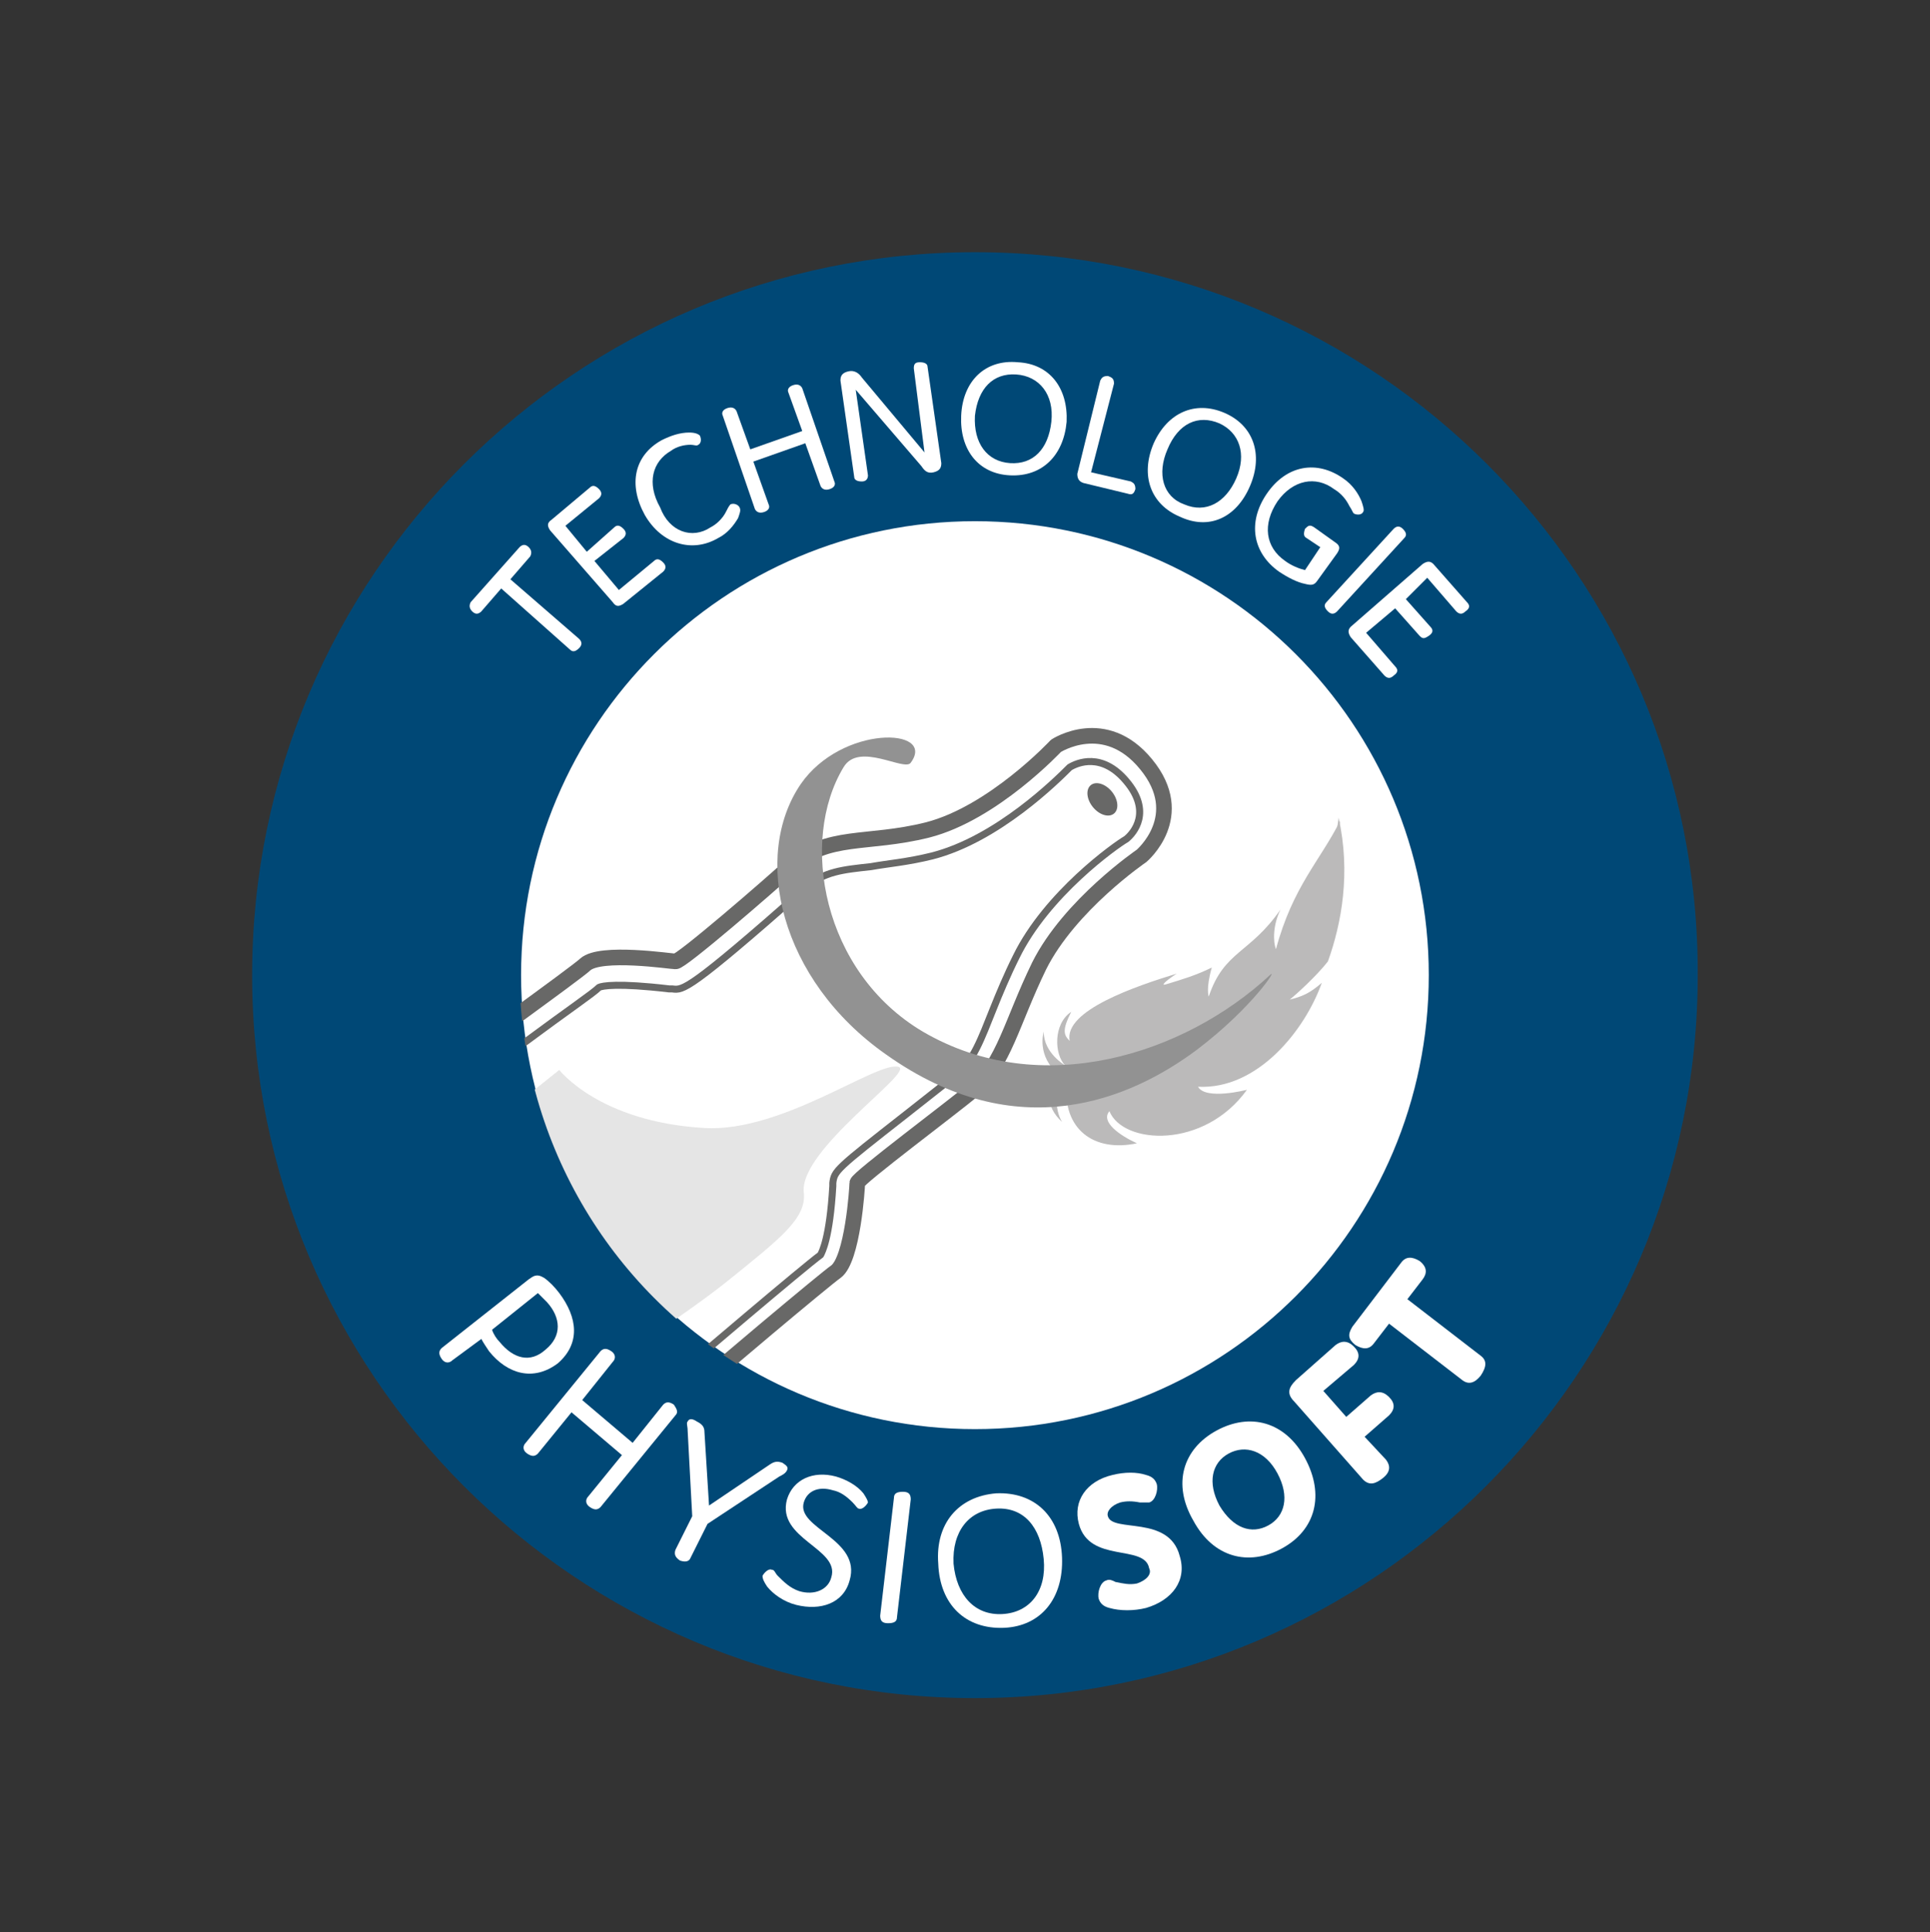 <?xml version="1.0" encoding="UTF-8"?>
<svg xmlns="http://www.w3.org/2000/svg" xmlns:xlink="http://www.w3.org/1999/xlink" version="1.1" x="0px" y="0px" viewBox="0 0 126.3 126.4" style="enable-background:new 0 0 126.3 126.4;" xml:space="preserve">
<rect x="0" y="0" width="126.3" height="126.4" fill="#333333" stroke="none"/>
<style type="text/css">
	.st0{fill:#FFFFFF;}
	.st1{fill:#004876;}
	.st2{clip-path:url(#SVGID_00000073716045226140365560000007790092961059750827_);}
	.st3{fill:none;stroke:#686867;stroke-width:1.021;stroke-linecap:round;stroke-linejoin:round;stroke-miterlimit:10;}
	.st4{fill:none;stroke:#686867;stroke-width:0.46;stroke-linecap:round;stroke-linejoin:round;stroke-miterlimit:10;}
	.st5{fill:#686867;}
	.st6{fill:#E5E5E5;}
	.st7{fill:#BBBABA;}
	.st8{fill:#929292;}
</style>
<g id="Calque_6">
</g>
<g id="Calque_2">
</g>
<g id="Calque_3">
</g>
<g id="Calque_1">
</g>
<g id="_x2014_ÎÓÈ_x5F_1">
</g>
<g id="Layer_1">
</g>
<g id="décor">
</g>
<g id="Mode_Isolation">
	<circle class="st0" cx="64.2" cy="63.3" r="37.2"></circle>
	<path class="st1" d="M63.8,16.5c-26.1,0-47.3,21.2-47.3,47.3c0,26.1,21.2,47.3,47.3,47.3c26.1,0,47.3-21.2,47.3-47.3   C111.2,37.7,90,16.5,63.8,16.5z M63.8,93.5c-16.4,0-29.7-13.3-29.7-29.7c0-16.4,13.3-29.7,29.7-29.7c16.4,0,29.7,13.3,29.7,29.7   C93.5,80.2,80.2,93.5,63.8,93.5z"></path>
	<g>
		<path class="st0" d="M37.9,41.8c0.2,0.2,0.2,0.4,0,0.6s-0.4,0.3-0.6,0.1l-4.5-4L31.5,40c-0.2,0.2-0.4,0.2-0.6,0    c-0.2-0.2-0.2-0.4-0.1-0.6l3.2-3.6c0.2-0.2,0.4-0.2,0.6,0c0.2,0.2,0.2,0.4,0.1,0.6l-1.3,1.5L37.9,41.8z"></path>
		<path class="st0" d="M40.2,34.5c0.2-0.2,0.4-0.1,0.6,0.1c0.2,0.2,0.2,0.4,0,0.6l-1.9,1.5l1.6,1.9l2.3-1.9c0.2-0.2,0.4-0.1,0.6,0.1    c0.2,0.2,0.2,0.4,0,0.6l-2.6,2.1c-0.3,0.2-0.5,0.2-0.7-0.1L36,34.7c-0.2-0.3-0.2-0.5,0.1-0.7l2.5-2.1c0.2-0.2,0.4-0.1,0.6,0.1    c0.2,0.2,0.2,0.4,0,0.6L37,34.4l1.4,1.7L40.2,34.5z"></path>
		<path class="st0" d="M46.5,34.5c0.4-0.2,0.8-0.6,1-1c0.1-0.2,0.2-0.4,0.3-0.5c0.2-0.1,0.5,0,0.6,0.2c0.1,0.2,0,0.4-0.1,0.7    c-0.3,0.5-0.7,1-1.3,1.3c-1.7,1-3.7,0.4-4.8-1.5c-1.1-2-0.7-3.9,1.1-4.9c0.6-0.3,1.2-0.5,1.8-0.5c0.4,0,0.6,0.1,0.7,0.2    c0.1,0.2,0.1,0.5-0.1,0.6c-0.1,0.1-0.3,0-0.5,0c-0.4,0-0.9,0.1-1.3,0.4c-1.2,0.7-1.6,2.1-0.7,3.7C43.8,34.8,45.3,35.3,46.5,34.5z"></path>
		<path class="st0" d="M52.5,25.4l2.1,6.1c0.1,0.2,0,0.4-0.3,0.5c-0.3,0.1-0.5,0-0.6-0.2l-1-2.8l-3.4,1.2l1,2.8    c0.1,0.2,0,0.4-0.3,0.5s-0.5,0-0.6-0.2l-2.1-6.1c-0.1-0.2,0-0.4,0.3-0.5s0.5,0,0.6,0.2l0.9,2.5l3.4-1.2l-0.9-2.5    c-0.1-0.2,0-0.4,0.3-0.5S52.4,25.2,52.5,25.4z"></path>
		<path class="st0" d="M56.8,31.1c0,0.2-0.1,0.4-0.4,0.4c-0.3,0-0.5-0.1-0.5-0.3l-0.9-6.3c0-0.3,0.1-0.5,0.5-0.6    c0.4-0.1,0.7,0.1,0.9,0.4l4.1,4.9l-0.7-5.5c0-0.3,0.1-0.4,0.4-0.4c0.3,0,0.5,0.1,0.5,0.3l0.9,6.3c0,0.3-0.1,0.5-0.5,0.6    c-0.4,0.1-0.6-0.1-0.8-0.4l-4.3-5L56.8,31.1z"></path>
		<path class="st0" d="M66.6,23.7c2.1,0.1,3.3,1.7,3.2,3.9c-0.2,2.2-1.6,3.6-3.7,3.5c-2.1-0.1-3.3-1.7-3.2-3.9    C63,24.9,64.5,23.5,66.6,23.7z M66.1,30.3c1.5,0.1,2.5-0.9,2.7-2.7s-0.8-3-2.3-3.1c-1.5-0.1-2.5,0.9-2.7,2.7    C63.7,29,64.6,30.2,66.1,30.3z"></path>
		<path class="st0" d="M74,31.5c0.2,0.1,0.3,0.2,0.3,0.5c-0.1,0.3-0.2,0.4-0.5,0.3l-2.9-0.7c-0.3-0.1-0.4-0.3-0.4-0.6l1.5-6.1    c0.1-0.2,0.2-0.3,0.5-0.3c0.3,0.1,0.4,0.2,0.4,0.5l-1.5,5.8L74,31.5z"></path>
		<path class="st0" d="M80.1,27c1.9,0.8,2.6,2.7,1.7,4.8c-0.9,2.1-2.7,2.9-4.6,2c-1.9-0.8-2.6-2.7-1.7-4.8    C76.4,27,78.2,26.2,80.1,27z M77.5,33c1.4,0.6,2.7-0.1,3.4-1.7c0.7-1.6,0.2-3-1.1-3.6c-1.4-0.6-2.7,0-3.4,1.7    C75.7,31,76.1,32.5,77.5,33z"></path>
		<path class="st0" d="M85.5,35.2c-0.2-0.1-0.2-0.3-0.1-0.6c0.2-0.2,0.3-0.3,0.6-0.1l1.4,1c0.3,0.2,0.3,0.4,0.1,0.7L86.2,38    c-0.2,0.3-0.4,0.3-0.8,0.2c-0.5-0.1-1.1-0.4-1.7-0.8c-1.7-1.2-2.1-3.2-0.8-5.1c1.3-1.9,3.3-2.2,5-1c0.6,0.4,1,1,1.2,1.5    c0.1,0.3,0.2,0.6,0.1,0.7c-0.1,0.2-0.4,0.2-0.6,0.1c-0.1-0.1-0.1-0.2-0.3-0.5c-0.2-0.4-0.5-0.8-1-1.1c-1.2-0.9-2.7-0.6-3.7,0.8    c-1,1.5-0.8,3,0.5,3.9c0.4,0.3,0.9,0.5,1.3,0.6l1-1.5L85.5,35.2z"></path>
		<path class="st0" d="M87.5,40c-0.2,0.2-0.4,0.2-0.6,0c-0.2-0.2-0.3-0.4-0.1-0.6l4.4-4.8c0.2-0.2,0.4-0.2,0.6,0s0.3,0.4,0.1,0.6    L87.5,40z"></path>
		<path class="st0" d="M93.6,41c0.2,0.2,0.2,0.4-0.1,0.6s-0.4,0.2-0.6,0l-1.6-1.8l-1.9,1.6l1.9,2.2c0.2,0.2,0.2,0.4-0.1,0.6    c-0.2,0.2-0.4,0.2-0.6,0l-2.2-2.5c-0.2-0.3-0.2-0.5,0-0.7l4.7-4.1c0.3-0.2,0.5-0.2,0.7,0l2.2,2.5c0.2,0.2,0.2,0.4-0.1,0.6    c-0.2,0.2-0.4,0.2-0.6,0l-1.9-2.2L92,39.2L93.6,41z"></path>
	</g>
	<g>
		<path class="st0" d="M32,88.4c-0.2-0.3-0.4-0.6-0.5-0.8L29.6,89c-0.2,0.2-0.5,0.2-0.7-0.1c-0.2-0.3-0.2-0.5,0-0.7l5.7-4.5    c0.3-0.2,0.5-0.4,1-0.1c0.3,0.2,0.7,0.6,1,1c1.2,1.6,1.4,3.3-0.1,4.6C34.9,90.4,33.2,89.9,32,88.4z M32.7,87.8    c0.9,1.1,2,1.4,3,0.5c1.1-0.9,1-2.1,0.1-3.1c-0.2-0.2-0.4-0.4-0.6-0.6l-3,2.4C32.3,87.3,32.5,87.6,32.7,87.8z"></path>
		<path class="st0" d="M44.2,92.6l-4.9,6c-0.2,0.2-0.4,0.2-0.7,0c-0.3-0.2-0.3-0.5-0.1-0.7l2.2-2.7l-3.3-2.8l-2.2,2.7    c-0.2,0.2-0.4,0.2-0.7,0c-0.3-0.2-0.3-0.5-0.1-0.7l4.9-6c0.2-0.2,0.4-0.2,0.7,0s0.3,0.5,0.1,0.7l-2,2.5l3.3,2.8l2-2.5    c0.2-0.2,0.4-0.2,0.7,0C44.3,92.2,44.4,92.4,44.2,92.6z"></path>
		<path class="st0" d="M50.4,95.8c0.3-0.2,0.5-0.2,0.8-0.1c0.3,0.2,0.4,0.3,0.3,0.5c-0.1,0.2-0.3,0.3-0.5,0.4l-4.7,3.1l-1.1,2.2    c-0.1,0.3-0.4,0.3-0.7,0.2c-0.3-0.2-0.4-0.4-0.3-0.7l1.1-2.2L45,93.6c0-0.3-0.1-0.5,0-0.6c0.1-0.2,0.3-0.2,0.6,0    c0.4,0.2,0.5,0.4,0.5,0.7l0.3,4.8L50.4,95.8z"></path>
		<path class="st0" d="M51.5,98.1c0.4-1.3,1.7-1.9,3.2-1.5c0.7,0.2,1.4,0.6,1.8,1.1c0.2,0.3,0.3,0.5,0.3,0.6    c-0.1,0.2-0.4,0.5-0.6,0.4c-0.1,0-0.2-0.2-0.4-0.4c-0.4-0.4-0.8-0.7-1.3-0.8c-1-0.3-1.7,0.1-1.9,0.8c-0.5,1.7,3.8,2.4,3,5.1    c-0.4,1.5-1.9,2-3.5,1.6c-0.8-0.2-1.5-0.7-1.9-1.2c-0.2-0.3-0.3-0.5-0.3-0.7c0.1-0.2,0.4-0.5,0.6-0.4c0.2,0,0.2,0.2,0.4,0.4    c0.4,0.4,0.8,0.8,1.4,1c1,0.3,1.9-0.1,2.1-0.9C55,101.3,50.8,100.7,51.5,98.1z"></path>
		<path class="st0" d="M58.7,105.8c0,0.3-0.2,0.4-0.6,0.4s-0.5-0.2-0.5-0.5l0.9-7.7c0-0.3,0.2-0.4,0.6-0.4s0.5,0.2,0.5,0.5    L58.7,105.8z"></path>
		<path class="st0" d="M65.2,97.7c2.5-0.1,4.2,1.5,4.3,4.2c0.1,2.7-1.4,4.5-3.8,4.6c-2.5,0.1-4.2-1.5-4.3-4.2    C61.2,99.7,62.7,97.9,65.2,97.7z M65.6,105.6c1.8-0.1,2.9-1.5,2.7-3.6s-1.3-3.4-3.1-3.3c-1.8,0.1-2.9,1.5-2.8,3.6    C62.6,104.4,63.8,105.7,65.6,105.6z"></path>
		<path class="st0" d="M70.6,99.7c-0.4-1.5,0.5-2.8,2.2-3.2c0.8-0.2,1.6-0.2,2.2,0c0.4,0.1,0.6,0.3,0.7,0.6c0.1,0.4-0.1,1.1-0.5,1.2    c-0.1,0-0.3,0-0.6,0c-0.5-0.1-0.9-0.1-1.3,0c-0.6,0.2-0.9,0.6-0.8,0.9c0.3,1.1,4-0.1,4.7,2.6c0.5,1.6-0.5,2.9-2.2,3.4    c-0.8,0.2-1.7,0.2-2.4,0c-0.4-0.1-0.6-0.3-0.7-0.6c-0.1-0.4,0.1-1.1,0.5-1.2c0.2-0.1,0.4,0,0.6,0.1c0.5,0.1,0.9,0.2,1.4,0.1    c0.6-0.2,1-0.6,0.8-1C74.9,101,71.3,102.3,70.6,99.7z"></path>
		<path class="st0" d="M79.6,93.6c2.2-1.2,4.5-0.6,5.8,1.8c1.3,2.4,0.7,4.7-1.5,5.9c-2.2,1.2-4.5,0.6-5.8-1.8    C76.7,97.1,77.4,94.8,79.6,93.6z M83,99.8c1.1-0.6,1.4-1.9,0.6-3.4c-0.8-1.5-2.1-1.9-3.2-1.3c-1.1,0.6-1.4,1.9-0.6,3.4    C80.7,100,81.9,100.4,83,99.8z"></path>
		<path class="st0" d="M88.1,92.7l1.6-1.4c0.4-0.3,0.8-0.3,1.2,0.1s0.4,0.8,0,1.2L89.3,94l1.4,1.5c0.3,0.4,0.3,0.8-0.2,1.2    c-0.5,0.4-0.9,0.5-1.3,0.1l-4.5-5.1c-0.5-0.5-0.4-0.9,0.1-1.4l2.6-2.3c0.4-0.3,0.8-0.3,1.2,0.1s0.4,0.8,0,1.2L86.6,91L88.1,92.7z"></path>
		<path class="st0" d="M96.9,88.7c0.4,0.3,0.4,0.7,0,1.3c-0.4,0.5-0.8,0.6-1.2,0.3l-4.8-3.7l-1,1.3c-0.3,0.4-0.7,0.4-1.2,0.1    c-0.5-0.4-0.5-0.7-0.2-1.2l3.2-4.2c0.3-0.4,0.7-0.4,1.2-0.1c0.5,0.4,0.5,0.8,0.2,1.2l-1,1.3L96.9,88.7z"></path>
	</g>
	<g>
		<defs>
			<circle id="SVGID_1_" cx="64.2" cy="63.6" r="30.2"></circle>
		</defs>
		<clipPath id="SVGID_00000118377404805644961980000010946128570148049031_">
			<use xlink:href="#SVGID_1_" style="overflow:visible;"></use>
		</clipPath>
		<g style="clip-path:url(#SVGID_00000118377404805644961980000010946128570148049031_);">
			<path class="st3" d="M44.8,91.5c1.8-1.6,9.3-7.9,9.9-8.3c1.1-0.8,1.4-5.5,1.4-5.8c0-0.3,6.3-5,7.6-6.1c2-1.7,2.5-4.4,4.3-8.1     c2-4,6.7-7.2,6.7-7.2s3.1-2.6,0.3-6c-2.7-3.3-5.9-1.2-5.9-1.2s-4.1,4.4-8.4,5.5c-4,1-6.5,0.2-9,2.4c-1.3,1.2-7.2,6.3-7.5,6.2     c-0.3,0-4.9-0.7-5.9,0.2c-0.5,0.5-8.6,6.3-10.4,7.7"></path>
			<path class="st4" d="M43.8,90.4c1.4-1.2,8.8-7.5,9.9-8.3c0.1-0.2,0.6-1.1,0.8-4.5l0-0.2c0.1-0.8,0.2-0.9,4.8-4.5     c1.4-1.1,2.8-2.2,3.3-2.6c1.1-0.9,1.6-2.3,2.4-4.3c0.4-1,0.9-2.2,1.5-3.4c2-4.1,6.5-7.3,7.2-7.7c0.5-0.4,1.7-1.8,0-3.8     c0,0,0,0,0,0c-1.6-1.9-3.2-1.2-3.7-0.9c-0.8,0.8-4.7,4.7-9,5.8c-1.6,0.4-2.9,0.5-4,0.7c-1.8,0.2-3.1,0.3-4.3,1.4     c-7.6,6.7-8,6.7-8.7,6.6l-0.2,0c-3.4-0.4-4.4-0.2-4.6-0.1c-0.4,0.4-1.9,1.4-5,3.7c-2.2,1.6-4.6,3.3-5.4,4"></path>
			
				<ellipse transform="matrix(0.776 -0.631 0.631 0.776 -16.811 57.209)" class="st5" cx="72.1" cy="52.3" rx="0.8" ry="1.2"></ellipse>
			<path class="st6" d="M36.6,70c0,0,2.6,3.4,9.5,3.8c5.1,0.3,11.3-4.4,12.7-4c1.1,0.3-6.5,5.4-6.2,8.2c0.2,1.7-1.5,3-5.1,5.9     c-2.5,2-8,5.6-8,5.6L28.6,76.4L36.6,70z"></path>
		</g>
	</g>
	<g>
		<path class="st7" d="M86.9,62.9c-0.7,0.9-2,2.1-2.5,2.5c0.8-0.2,1.3-0.4,2.1-1.1c-1.1,3.1-4.2,7-8.1,6.8c0.5,0.9,3.2,0.2,3.2,0.2    c-2.8,3.9-8.1,3.6-9,1.4c-0.6,0.7,0.7,1.6,1.8,2.1c-2.8,0.6-4.9-0.9-4.6-4c-0.8,0.3-0.8,1.8-0.3,2.6c-1.1-1-1.1-2.3-0.2-3.1    c10.9-0.8,17-6.8,18.3-16.8c0,0,0,0,0,0C88.4,57.1,87.8,60.4,86.9,62.9z"></path>
		<path class="st7" d="M69.3,70.3c-1.5-1.2-1-2.8-1-2.8c0,1.4,1.4,2.2,1.4,2.2c-0.7-0.7-0.8-2.7,0.4-3.5c-0.6,1.2-0.5,1.5-0.1,1.9    c-0.4-2,4.4-3.6,7-4.4c-0.9,0.6-1,0.8-0.7,0.7c1-0.3,2-0.6,3-1.1c-0.4,1.4-0.2,1.9-0.2,1.9c1-3,2.7-2.8,4.7-5.7    c-0.5,1-0.5,2.1-0.3,2.6c1.1-4.1,2.9-5.8,4.2-8.4c-1.4,10-7.4,16-18.3,16.8C69.2,70.4,69.3,70.3,69.3,70.3z"></path>
	</g>
	<path class="st8" d="M83.1,63.8c-5.6,5.2-15,8.2-22.7,3.7c-6.6-3.9-8.1-12.5-5.2-17.3c1-1.7,4,0.3,4.4-0.3c1.7-2.3-4.5-2.5-7.2,1.4   c-3.2,4.7-1.4,12.8,5.6,17.7c8.6,6.1,16,2.9,20.3-0.3C82,65.9,83.7,63.2,83.1,63.8z"></path>
</g>
</svg>
